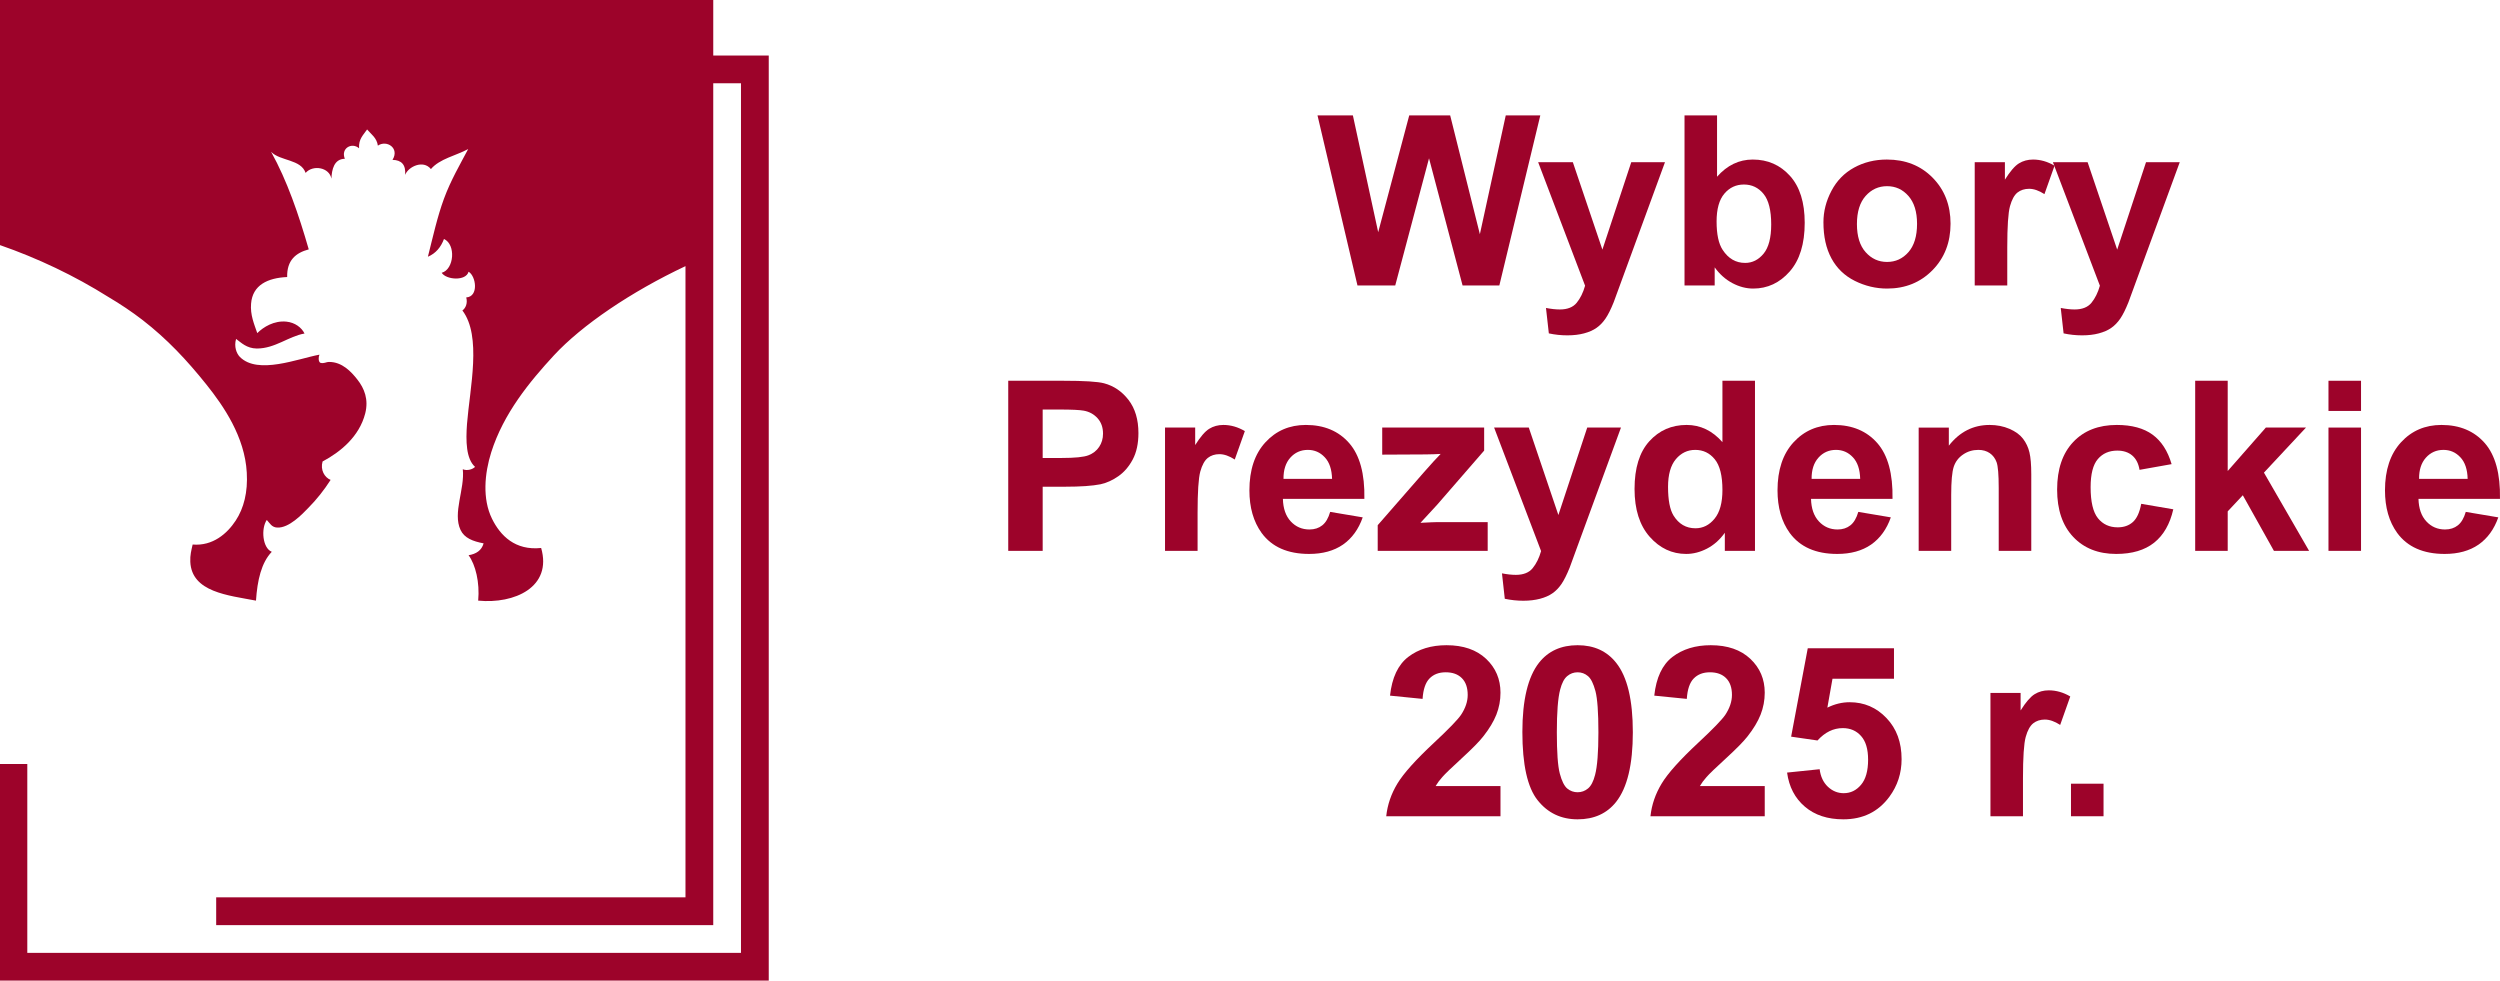 <?xml version="1.0" encoding="UTF-8"?>
<!DOCTYPE svg PUBLIC "-//W3C//DTD SVG 1.1//EN" "http://www.w3.org/Graphics/SVG/1.1/DTD/svg11.dtd">
<!-- Creator: CorelDRAW 2017 -->
<svg xmlns="http://www.w3.org/2000/svg" xml:space="preserve" width="877px" height="344px" version="1.1" style="shape-rendering:geometricPrecision; text-rendering:geometricPrecision; image-rendering:optimizeQuality; fill-rule:evenodd; clip-rule:evenodd"
viewBox="0 0 877 344"
 xmlns:xlink="http://www.w3.org/1999/xlink">
 <defs>
  <style type="text/css">
   <![CDATA[
    .fil0 {fill:none}
    .fil1 {fill:#9D032A}
    .fil2 {fill:#9D032A;fill-rule:nonzero}
   ]]>
  </style>
 </defs>
 <g id="Layer_x0020_1">
  <rect class="fil0" x="-157.5" y="-203.5" width="1192" height="751"/>
  <g id="_2610024852112">
   <path class="fil1" d="M250.21 19.47l0 -19.47 -250.36 0 0 19.47 0 0 0 9.74 0 0 0 56.72c13.38,4.64 26.28,10.77 38.25,18.3l0 0c4.13,2.44 8.15,5.13 11.94,8.05 8.6,6.67 15.51,14.04 22.39,22.64 6.02,7.53 13.45,18.33 14.14,30.85 0.41,6.88 -1.03,12.52 -3.89,16.86 -2.96,4.51 -7.98,8.98 -15.1,8.39 -0.45,2 -0.93,3.72 -0.82,6.06 0.48,10.66 13.31,11.76 23.04,13.62 0.48,-7.12 1.86,-13.28 5.54,-17.13 -3.23,-1.27 -3.85,-8.08 -1.75,-11.18 1.1,1.2 1.72,2.58 3.64,2.68 4.13,0.24 8.78,-4.68 10.91,-6.88 2.96,-2.99 5.57,-6.29 7.84,-9.84 -2.13,-0.86 -3.68,-3.5 -2.82,-6.46 6.26,-3.34 12.87,-8.71 14.96,-16.86 1.24,-4.88 -0.27,-8.77 -2.82,-11.97 -2.09,-2.65 -5.29,-6.12 -9.87,-6.09 -1.1,0 -1.79,0.69 -3.1,0.28 -0.68,-0.48 -0.65,-2.03 -0.27,-2.83 -7.5,1.38 -21.6,7.13 -27.9,0.8 -1.2,-1.21 -2.13,-3.65 -1.34,-6.33 1.75,1.27 3.68,3.33 7.26,3.37 6.4,0.03 11.25,-4.34 16.75,-5.26 -1.03,-2.1 -3.34,-3.86 -6.36,-4.17 -4.34,-0.44 -8.12,1.93 -10.22,4.03 -1.1,-3.2 -2.51,-6.43 -2.17,-10.36 0.52,-6.53 5.85,-9.01 12.66,-9.32 -0.14,-5.88 3.03,-8.49 7.57,-9.7 -3.54,-12.28 -7.57,-24.08 -13.21,-34.23 3.2,3.31 10.46,2.55 12.11,7.4 2.58,-2.96 8.36,-1.93 9.05,2.03 0.13,-3.27 0.96,-6.91 4.71,-6.98 -1.51,-3.72 2.51,-5.88 4.99,-3.68 -0.21,-3.34 1.58,-4.72 2.82,-6.61 1.44,1.72 3.4,2.93 3.78,5.68 3.1,-2.13 7.71,0.89 5.13,4.99 3.16,0.06 4.74,1.72 4.43,5.26 1.11,-2.86 6.33,-5.4 9.05,-2.03 3.06,-3.61 8.71,-4.68 13.07,-7.02 -2.85,5.4 -6.12,10.97 -8.49,17.41 -2.34,6.36 -3.86,13.31 -5.64,20.36 2.78,-1.17 4.57,-3.37 5.64,-6.22 4.26,1.92 3.57,10.66 -0.8,11.86 1.59,2.48 8.5,3 9.43,-0.38 2.62,1.52 3.65,8.74 -0.82,9.02 0.55,2.03 -0.21,3.78 -1.35,4.57 6.85,9.02 2.62,27.14 1.62,39.77 -0.45,6.05 -0.34,12.25 2.82,15.1 -0.82,0.86 -2.78,1.48 -4.3,0.83 0.76,6.95 -3.61,15.3 -0.79,21.29 1.34,2.85 4.3,3.99 8.09,4.71 -0.69,2.48 -2.58,3.72 -5.27,4.16 2.44,3.34 3.96,9.53 3.37,15.93 12.7,1.24 26.04,-4.71 22.09,-18.47 -9.12,0.96 -14.31,-4.3 -17.24,-10.25 -3.44,-6.99 -2.61,-15.9 -0.27,-23.33 4.33,-13.65 13.45,-24.73 21.98,-33.98 9.84,-10.63 27.11,-22.33 46.16,-31.31l0 221.43 -164.63 0 0 9.74 174.37 0 0 -295.32 9.73 0 0 305.06 -250.36 0 0 -66.26 -9.73 0 0 75.99 269.83 0 0 -324.53 -19.47 0 0 0z"/>
   <polygon class="fil2" points="476.2,100.14 462.18,40.48 474.59,40.48 483.47,81.46 494.36,40.48 508.72,40.48 519.14,82.16 528.22,40.48 540.34,40.48 525.97,100.14 513.07,100.14 501.3,55.53 489.45,100.14 "/>
   <path id="1" class="fil2" d="M539.58 56.89l12.17 0 10.37 30.68 10.13 -30.68 11.83 0 -15.25 41.63 -2.75 7.51c-1.01,2.51 -1.97,4.43 -2.89,5.76 -0.9,1.32 -1.96,2.41 -3.14,3.23 -1.18,0.83 -2.64,1.47 -4.37,1.93 -1.73,0.46 -3.68,0.69 -5.86,0.69 -2.2,0 -4.37,-0.23 -6.49,-0.69l-1 -8.92c1.79,0.35 3.42,0.53 4.86,0.53 2.67,0 4.64,-0.78 5.92,-2.35 1.28,-1.57 2.26,-3.57 2.94,-5.98l-16.47 -43.34z"/>
   <path id="2" class="fil2" d="M590.93 100.14l0 -59.66 11.41 0 0 21.52c3.53,-4.01 7.7,-6.03 12.53,-6.03 5.27,0 9.61,1.91 13.06,5.73 3.44,3.82 5.16,9.3 5.16,16.46 0,7.38 -1.75,13.08 -5.26,17.08 -3.51,3.99 -7.79,5.99 -12.81,5.99 -2.47,0 -4.9,-0.64 -7.3,-1.91 -2.4,-1.28 -4.47,-3.11 -6.21,-5.53l0 6.35 -10.58 0zm11.25 -22.46c0,4.49 0.7,7.82 2.12,9.96 1.99,3.06 4.61,4.59 7.9,4.59 2.53,0 4.69,-1.09 6.48,-3.26 1.77,-2.16 2.66,-5.58 2.66,-10.23 0,-4.96 -0.9,-8.53 -2.69,-10.72 -1.79,-2.2 -4.08,-3.29 -6.89,-3.29 -2.75,0 -5.03,1.06 -6.85,3.2 -1.82,2.14 -2.73,5.39 -2.73,9.75z"/>
   <path id="3" class="fil2" d="M639.66 77.99c0,-3.81 0.93,-7.49 2.81,-11.04 1.87,-3.57 4.53,-6.28 7.96,-8.16 3.43,-1.87 7.25,-2.82 11.48,-2.82 6.54,0 11.89,2.13 16.07,6.38 4.18,4.26 6.27,9.63 6.27,16.12 0,6.56 -2.11,11.99 -6.32,16.3 -4.23,4.3 -9.53,6.46 -15.93,6.46 -3.96,0 -7.74,-0.91 -11.34,-2.7 -3.58,-1.79 -6.32,-4.42 -8.19,-7.89 -1.88,-3.46 -2.81,-7.68 -2.81,-12.65zm11.75 0.61c0,4.29 1.02,7.58 3.05,9.86 2.04,2.29 4.54,3.43 7.52,3.43 2.98,0 5.48,-1.14 7.49,-3.43 2.01,-2.28 3.03,-5.6 3.03,-9.94 0,-4.24 -1.02,-7.5 -3.03,-9.78 -2.01,-2.29 -4.51,-3.43 -7.49,-3.43 -2.98,0 -5.48,1.14 -7.52,3.43 -2.03,2.28 -3.05,5.57 -3.05,9.86z"/>
   <path id="4" class="fil2" d="M704.15 100.14l-11.42 0 0 -43.25 10.59 0 0 6.14c1.82,-2.9 3.45,-4.81 4.91,-5.71 1.46,-0.9 3.11,-1.35 4.96,-1.35 2.61,0 5.13,0.73 7.54,2.16l-3.54 9.97c-1.93,-1.25 -3.72,-1.87 -5.37,-1.87 -1.61,0 -2.97,0.44 -4.09,1.31 -1.11,0.89 -1.98,2.48 -2.62,4.78 -0.64,2.31 -0.96,7.14 -0.96,14.49l0 13.33z"/>
   <path id="5" class="fil2" d="M720.16 56.89l12.17 0 10.38 30.68 10.12 -30.68 11.83 0 -15.25 41.63 -2.75 7.51c-1.01,2.51 -1.97,4.43 -2.88,5.76 -0.91,1.32 -1.96,2.41 -3.14,3.23 -1.18,0.83 -2.64,1.47 -4.38,1.93 -1.72,0.46 -3.68,0.69 -5.86,0.69 -2.19,0 -4.36,-0.23 -6.49,-0.69l-1 -8.92c1.8,0.35 3.42,0.53 4.86,0.53 2.67,0 4.64,-0.78 5.92,-2.35 1.28,-1.57 2.27,-3.57 2.95,-5.98l-16.48 -43.34z"/>
   <path id="6" class="fil2" d="M353.69 193.24l0 -59.67 19.32 0c7.32,0 12.08,0.3 14.3,0.89 3.42,0.91 6.28,2.85 8.59,5.85 2.3,3 3.46,6.87 3.46,11.62 0,3.67 -0.67,6.74 -1.99,9.24 -1.33,2.5 -3.01,4.46 -5.06,5.89 -2.04,1.42 -4.12,2.36 -6.23,2.82 -2.88,0.57 -7.03,0.86 -12.47,0.86l-7.84 0 0 22.5 -12.08 0zm12.08 -49.58l0 17 6.57 0c4.74,0 7.89,-0.32 9.49,-0.95 1.6,-0.62 2.85,-1.59 3.75,-2.94 0.9,-1.34 1.36,-2.88 1.36,-4.65 0,-2.19 -0.64,-3.98 -1.9,-5.39 -1.28,-1.42 -2.88,-2.31 -4.84,-2.67 -1.43,-0.26 -4.3,-0.4 -8.64,-0.4l-5.79 0z"/>
   <path id="7" class="fil2" d="M420.11 193.24l-11.42 0 0 -43.25 10.58 0 0 6.14c1.82,-2.9 3.46,-4.81 4.92,-5.71 1.46,-0.9 3.11,-1.35 4.96,-1.35 2.61,0 5.12,0.73 7.54,2.16l-3.54 9.97c-1.93,-1.25 -3.72,-1.88 -5.38,-1.88 -1.61,0 -2.97,0.45 -4.08,1.32 -1.11,0.89 -1.99,2.48 -2.63,4.78 -0.63,2.31 -0.95,7.14 -0.95,14.49l0 13.33z"/>
   <path id="8" class="fil2" d="M466.62 179.57l11.42 1.92c-1.46,4.18 -3.78,7.36 -6.93,9.56 -3.17,2.18 -7.13,3.27 -11.86,3.27 -7.52,0 -13.09,-2.45 -16.68,-7.37 -2.85,-3.95 -4.28,-8.92 -4.28,-14.93 0,-7.17 1.87,-12.79 5.61,-16.85 3.73,-4.07 8.47,-6.1 14.19,-6.1 6.42,0 11.49,2.13 15.21,6.38 3.71,4.25 5.49,10.76 5.32,19.54l-28.58 0c0.08,3.39 1,6.03 2.76,7.92 1.75,1.89 3.95,2.83 6.56,2.83 1.79,0 3.29,-0.49 4.5,-1.46 1.22,-0.97 2.14,-2.54 2.76,-4.71zm0.67 -11.58c-0.09,-3.32 -0.93,-5.85 -2.56,-7.57 -1.62,-1.74 -3.6,-2.6 -5.93,-2.6 -2.49,0 -4.54,0.92 -6.17,2.74 -1.62,1.82 -2.41,4.31 -2.38,7.43l17.04 0z"/>
   <path id="9" class="fil2" d="M483.3 193.24l0 -9 16.18 -18.54c2.67,-3.04 4.63,-5.18 5.9,-6.46 -1.33,0.08 -3.08,0.14 -5.25,0.17l-15.25 0.08 0 -9.5 35.76 0 0 8.08 -16.52 19.03 -5.82 6.31c3.17,-0.17 5.14,-0.25 5.9,-0.25l17.68 0 0 10.08 -38.58 0z"/>
   <path id="10" class="fil2" d="M524.13 149.99l12.17 0 10.38 30.68 10.12 -30.68 11.84 0 -15.26 41.63 -2.74 7.51c-1.02,2.51 -1.98,4.43 -2.89,5.76 -0.91,1.32 -1.96,2.41 -3.14,3.23 -1.18,0.83 -2.64,1.47 -4.38,1.93 -1.72,0.45 -3.68,0.69 -5.86,0.69 -2.19,0 -4.36,-0.24 -6.49,-0.69l-0.99 -8.92c1.79,0.35 3.41,0.53 4.86,0.53 2.66,0 4.64,-0.78 5.91,-2.35 1.28,-1.57 2.27,-3.57 2.95,-5.99l-16.48 -43.33z"/>
   <path id="11" class="fil2" d="M615.65 193.24l-10.58 0 0 -6.35c-1.77,2.48 -3.86,4.32 -6.27,5.57 -2.4,1.24 -4.83,1.86 -7.28,1.86 -4.98,0 -9.25,-2 -12.8,-6.01 -3.54,-4.01 -5.32,-9.6 -5.32,-16.78 0,-7.33 1.72,-12.91 5.18,-16.73 3.46,-3.82 7.82,-5.73 13.1,-5.73 4.83,0 9.03,2.02 12.55,6.03l0 -21.53 11.42 0 0 59.67zm-30.5 -22.46c0,4.63 0.64,7.97 1.9,10.04 1.85,3 4.42,4.5 7.72,4.5 2.63,0 4.87,-1.12 6.7,-3.37 1.85,-2.25 2.76,-5.6 2.76,-10.07 0,-4.99 -0.89,-8.57 -2.68,-10.76 -1.79,-2.2 -4.07,-3.3 -6.86,-3.3 -2.71,0 -4.97,1.09 -6.8,3.25 -1.82,2.17 -2.74,5.41 -2.74,9.71z"/>
   <path id="12" class="fil2" d="M651.89 179.57l11.41 1.92c-1.46,4.18 -3.78,7.36 -6.93,9.56 -3.16,2.18 -7.12,3.27 -11.86,3.27 -7.51,0 -13.08,-2.45 -16.68,-7.37 -2.85,-3.95 -4.28,-8.92 -4.28,-14.93 0,-7.17 1.88,-12.79 5.61,-16.85 3.74,-4.07 8.48,-6.1 14.2,-6.1 6.41,0 11.49,2.13 15.21,6.38 3.71,4.25 5.48,10.76 5.32,19.54l-28.59 0c0.09,3.39 1,6.03 2.77,7.92 1.75,1.89 3.94,2.83 6.55,2.83 1.79,0 3.29,-0.49 4.5,-1.46 1.23,-0.97 2.14,-2.54 2.77,-4.71zm0.66 -11.58c-0.08,-3.32 -0.93,-5.85 -2.55,-7.57 -1.63,-1.74 -3.6,-2.6 -5.93,-2.6 -2.49,0 -4.55,0.92 -6.17,2.74 -1.63,1.82 -2.42,4.31 -2.39,7.43l17.04 0z"/>
   <path id="13" class="fil2" d="M712.57 193.24l-11.42 0 0 -22.04c0,-4.67 -0.25,-7.68 -0.74,-9.04 -0.5,-1.38 -1.29,-2.43 -2.4,-3.2 -1.11,-0.76 -2.44,-1.14 -4,-1.14 -2,0 -3.79,0.54 -5.37,1.63 -1.6,1.08 -2.68,2.53 -3.27,4.3 -0.59,1.8 -0.89,5.1 -0.89,9.93l0 19.56 -11.41 0 0 -43.25 10.58 0 0 6.35c3.79,-4.85 8.56,-7.27 14.32,-7.27 2.53,0 4.85,0.46 6.94,1.36 2.12,0.92 3.7,2.07 4.77,3.48 1.08,1.41 1.83,3.01 2.25,4.8 0.43,1.79 0.64,4.35 0.64,7.68l0 26.85z"/>
   <path id="14" class="fil2" d="M761.8 162.82l-11.25 2c-0.37,-2.23 -1.23,-3.91 -2.58,-5.05 -1.35,-1.13 -3.08,-1.7 -5.22,-1.7 -2.85,0 -5.13,0.99 -6.82,2.96 -1.7,1.97 -2.54,5.27 -2.54,9.89 0,5.14 0.86,8.76 2.58,10.89 1.72,2.12 4.03,3.18 6.92,3.18 2.16,0 3.94,-0.62 5.32,-1.86 1.39,-1.24 2.36,-3.36 2.93,-6.39l11.25 1.92c-1.17,5.16 -3.41,9.07 -6.71,11.71 -3.31,2.63 -7.74,3.95 -13.31,3.95 -6.3,0 -11.34,-2 -15.09,-5.98 -3.77,-4 -5.64,-9.53 -5.64,-16.6 0,-7.15 1.89,-12.71 5.65,-16.69 3.76,-3.99 8.86,-5.98 15.29,-5.98 5.25,0 9.43,1.14 12.54,3.41 3.1,2.26 5.32,5.7 6.68,10.34z"/>
   <polygon id="15" class="fil2" points="770.07,193.24 770.07,133.57 781.48,133.57 781.48,165.23 794.86,149.99 808.94,149.99 794.19,165.8 810.03,193.24 797.69,193.24 786.78,173.73 781.48,179.39 781.48,193.24 "/>
   <path id="16" class="fil2" d="M816.83 144.16l0 -10.59 11.42 0 0 10.59 -11.42 0zm0 49.08l0 -43.25 11.42 0 0 43.25 -11.42 0z"/>
   <path id="17" class="fil2" d="M864.99 179.57l11.41 1.92c-1.46,4.18 -3.78,7.36 -6.93,9.56 -3.16,2.18 -7.12,3.27 -11.86,3.27 -7.51,0 -13.08,-2.45 -16.68,-7.37 -2.85,-3.95 -4.28,-8.92 -4.28,-14.93 0,-7.17 1.88,-12.79 5.61,-16.85 3.74,-4.07 8.48,-6.1 14.2,-6.1 6.41,0 11.48,2.13 15.21,6.38 3.7,4.25 5.48,10.76 5.32,19.54l-28.59 0c0.09,3.39 1,6.03 2.77,7.92 1.75,1.89 3.94,2.83 6.55,2.83 1.79,0 3.29,-0.49 4.5,-1.46 1.22,-0.97 2.14,-2.54 2.77,-4.71zm0.66 -11.58c-0.08,-3.32 -0.93,-5.85 -2.55,-7.57 -1.63,-1.74 -3.6,-2.6 -5.93,-2.6 -2.49,0 -4.55,0.92 -6.17,2.74 -1.63,1.82 -2.42,4.31 -2.39,7.43l17.04 0z"/>
   <path id="18" class="fil2" d="M526.37 275.75l0 10.59 -40.08 0c0.43,-4.03 1.73,-7.83 3.9,-11.43 2.17,-3.6 6.46,-8.38 12.85,-14.34 5.15,-4.8 8.3,-8.07 9.47,-9.77 1.57,-2.36 2.36,-4.7 2.36,-7.02 0,-2.55 -0.68,-4.51 -2.05,-5.89 -1.37,-1.37 -3.25,-2.05 -5.66,-2.05 -2.39,0 -4.28,0.72 -5.69,2.17 -1.4,1.43 -2.21,3.81 -2.43,7.16l-11.42 -1.14c0.68,-6.3 2.81,-10.83 6.39,-13.58 3.58,-2.74 8.06,-4.11 13.43,-4.11 5.89,0 10.51,1.6 13.89,4.78 3.36,3.18 5.04,7.13 5.04,11.87 0,2.69 -0.48,5.25 -1.44,7.7 -0.96,2.43 -2.49,4.97 -4.59,7.63 -1.37,1.78 -3.89,4.32 -7.5,7.64 -3.62,3.32 -5.91,5.52 -6.87,6.62 -0.97,1.08 -1.75,2.15 -2.35,3.17l22.75 0z"/>
   <path id="19" class="fil2" d="M553.43 226.34c5.78,0 10.29,2.07 13.55,6.21 3.88,4.88 5.82,13.01 5.82,24.34 0,11.32 -1.96,19.46 -5.86,24.41 -3.23,4.08 -7.73,6.12 -13.51,6.12 -5.81,0 -10.49,-2.23 -14.04,-6.71 -3.56,-4.47 -5.34,-12.46 -5.34,-23.93 0,-11.26 1.96,-19.37 5.86,-24.32 3.24,-4.08 7.74,-6.12 13.52,-6.12zm0 9.5c-1.36,0 -2.59,0.44 -3.64,1.33 -1.07,0.88 -1.9,2.46 -2.49,4.75 -0.78,2.96 -1.16,7.96 -1.16,14.97 0,7.03 0.34,11.85 1.04,14.48 0.69,2.62 1.57,4.37 2.62,5.25 1.06,0.87 2.27,1.3 3.63,1.3 1.36,0 2.58,-0.44 3.65,-1.33 1.06,-0.88 1.89,-2.46 2.47,-4.75 0.78,-2.93 1.17,-7.92 1.17,-14.95 0,-7.01 -0.35,-11.83 -1.04,-14.45 -0.7,-2.63 -1.57,-4.39 -2.63,-5.27 -1.05,-0.89 -2.26,-1.33 -3.62,-1.33z"/>
   <path id="20" class="fil2" d="M619.07 275.75l0 10.59 -40.09 0c0.43,-4.03 1.74,-7.83 3.91,-11.43 2.16,-3.6 6.45,-8.38 12.84,-14.34 5.16,-4.8 8.31,-8.07 9.48,-9.77 1.56,-2.36 2.36,-4.7 2.36,-7.02 0,-2.55 -0.68,-4.51 -2.06,-5.89 -1.36,-1.37 -3.25,-2.05 -5.65,-2.05 -2.39,0 -4.28,0.72 -5.7,2.17 -1.4,1.43 -2.21,3.81 -2.43,7.16l-11.41 -1.14c0.68,-6.3 2.8,-10.83 6.38,-13.58 3.59,-2.74 8.06,-4.11 13.44,-4.11 5.88,0 10.51,1.6 13.88,4.78 3.37,3.18 5.05,7.13 5.05,11.87 0,2.69 -0.49,5.25 -1.45,7.7 -0.96,2.43 -2.48,4.97 -4.58,7.63 -1.38,1.78 -3.89,4.32 -7.5,7.64 -3.63,3.32 -5.92,5.52 -6.88,6.62 -0.97,1.08 -1.75,2.15 -2.34,3.17l22.75 0z"/>
   <path id="21" class="fil2" d="M626.91 271.02l11.42 -1.18c0.33,2.58 1.29,4.64 2.89,6.15 1.61,1.51 3.46,2.26 5.55,2.26 2.39,0 4.42,-0.97 6.07,-2.93 1.66,-1.95 2.49,-4.9 2.49,-8.83 0,-3.69 -0.82,-6.46 -2.47,-8.3 -1.64,-1.85 -3.78,-2.77 -6.42,-2.77 -3.29,0 -6.25,1.45 -8.86,4.34l-9.25 -1.34 5.83 -31 30.25 0 0 10.67 -21.57 0 -1.8 10.15c2.54,-1.26 5.15,-1.9 7.82,-1.9 5.08,0 9.39,1.85 12.91,5.55 3.55,3.7 5.31,8.5 5.31,14.42 0,4.93 -1.43,9.32 -4.28,13.19 -3.89,5.28 -9.28,7.92 -16.16,7.92 -5.52,0 -10.02,-1.48 -13.49,-4.44 -3.49,-2.97 -5.56,-6.95 -6.24,-11.96z"/>
   <path id="22" class="fil2" d="M709.66 286.34l-11.41 0 0 -43.25 10.58 0 0 6.14c1.82,-2.91 3.46,-4.81 4.92,-5.71 1.46,-0.9 3.11,-1.35 4.96,-1.35 2.61,0 5.12,0.72 7.54,2.15l-3.54 9.98c-1.93,-1.25 -3.73,-1.88 -5.38,-1.88 -1.61,0 -2.97,0.45 -4.08,1.32 -1.11,0.89 -1.99,2.47 -2.63,4.78 -0.64,2.3 -0.96,7.14 -0.96,14.48l0 13.34z"/>
   <polygon id="23" class="fil2" points="726.5,286.34 726.5,274.92 737.92,274.92 737.92,286.34 "/>
  </g>
 </g>
</svg>
